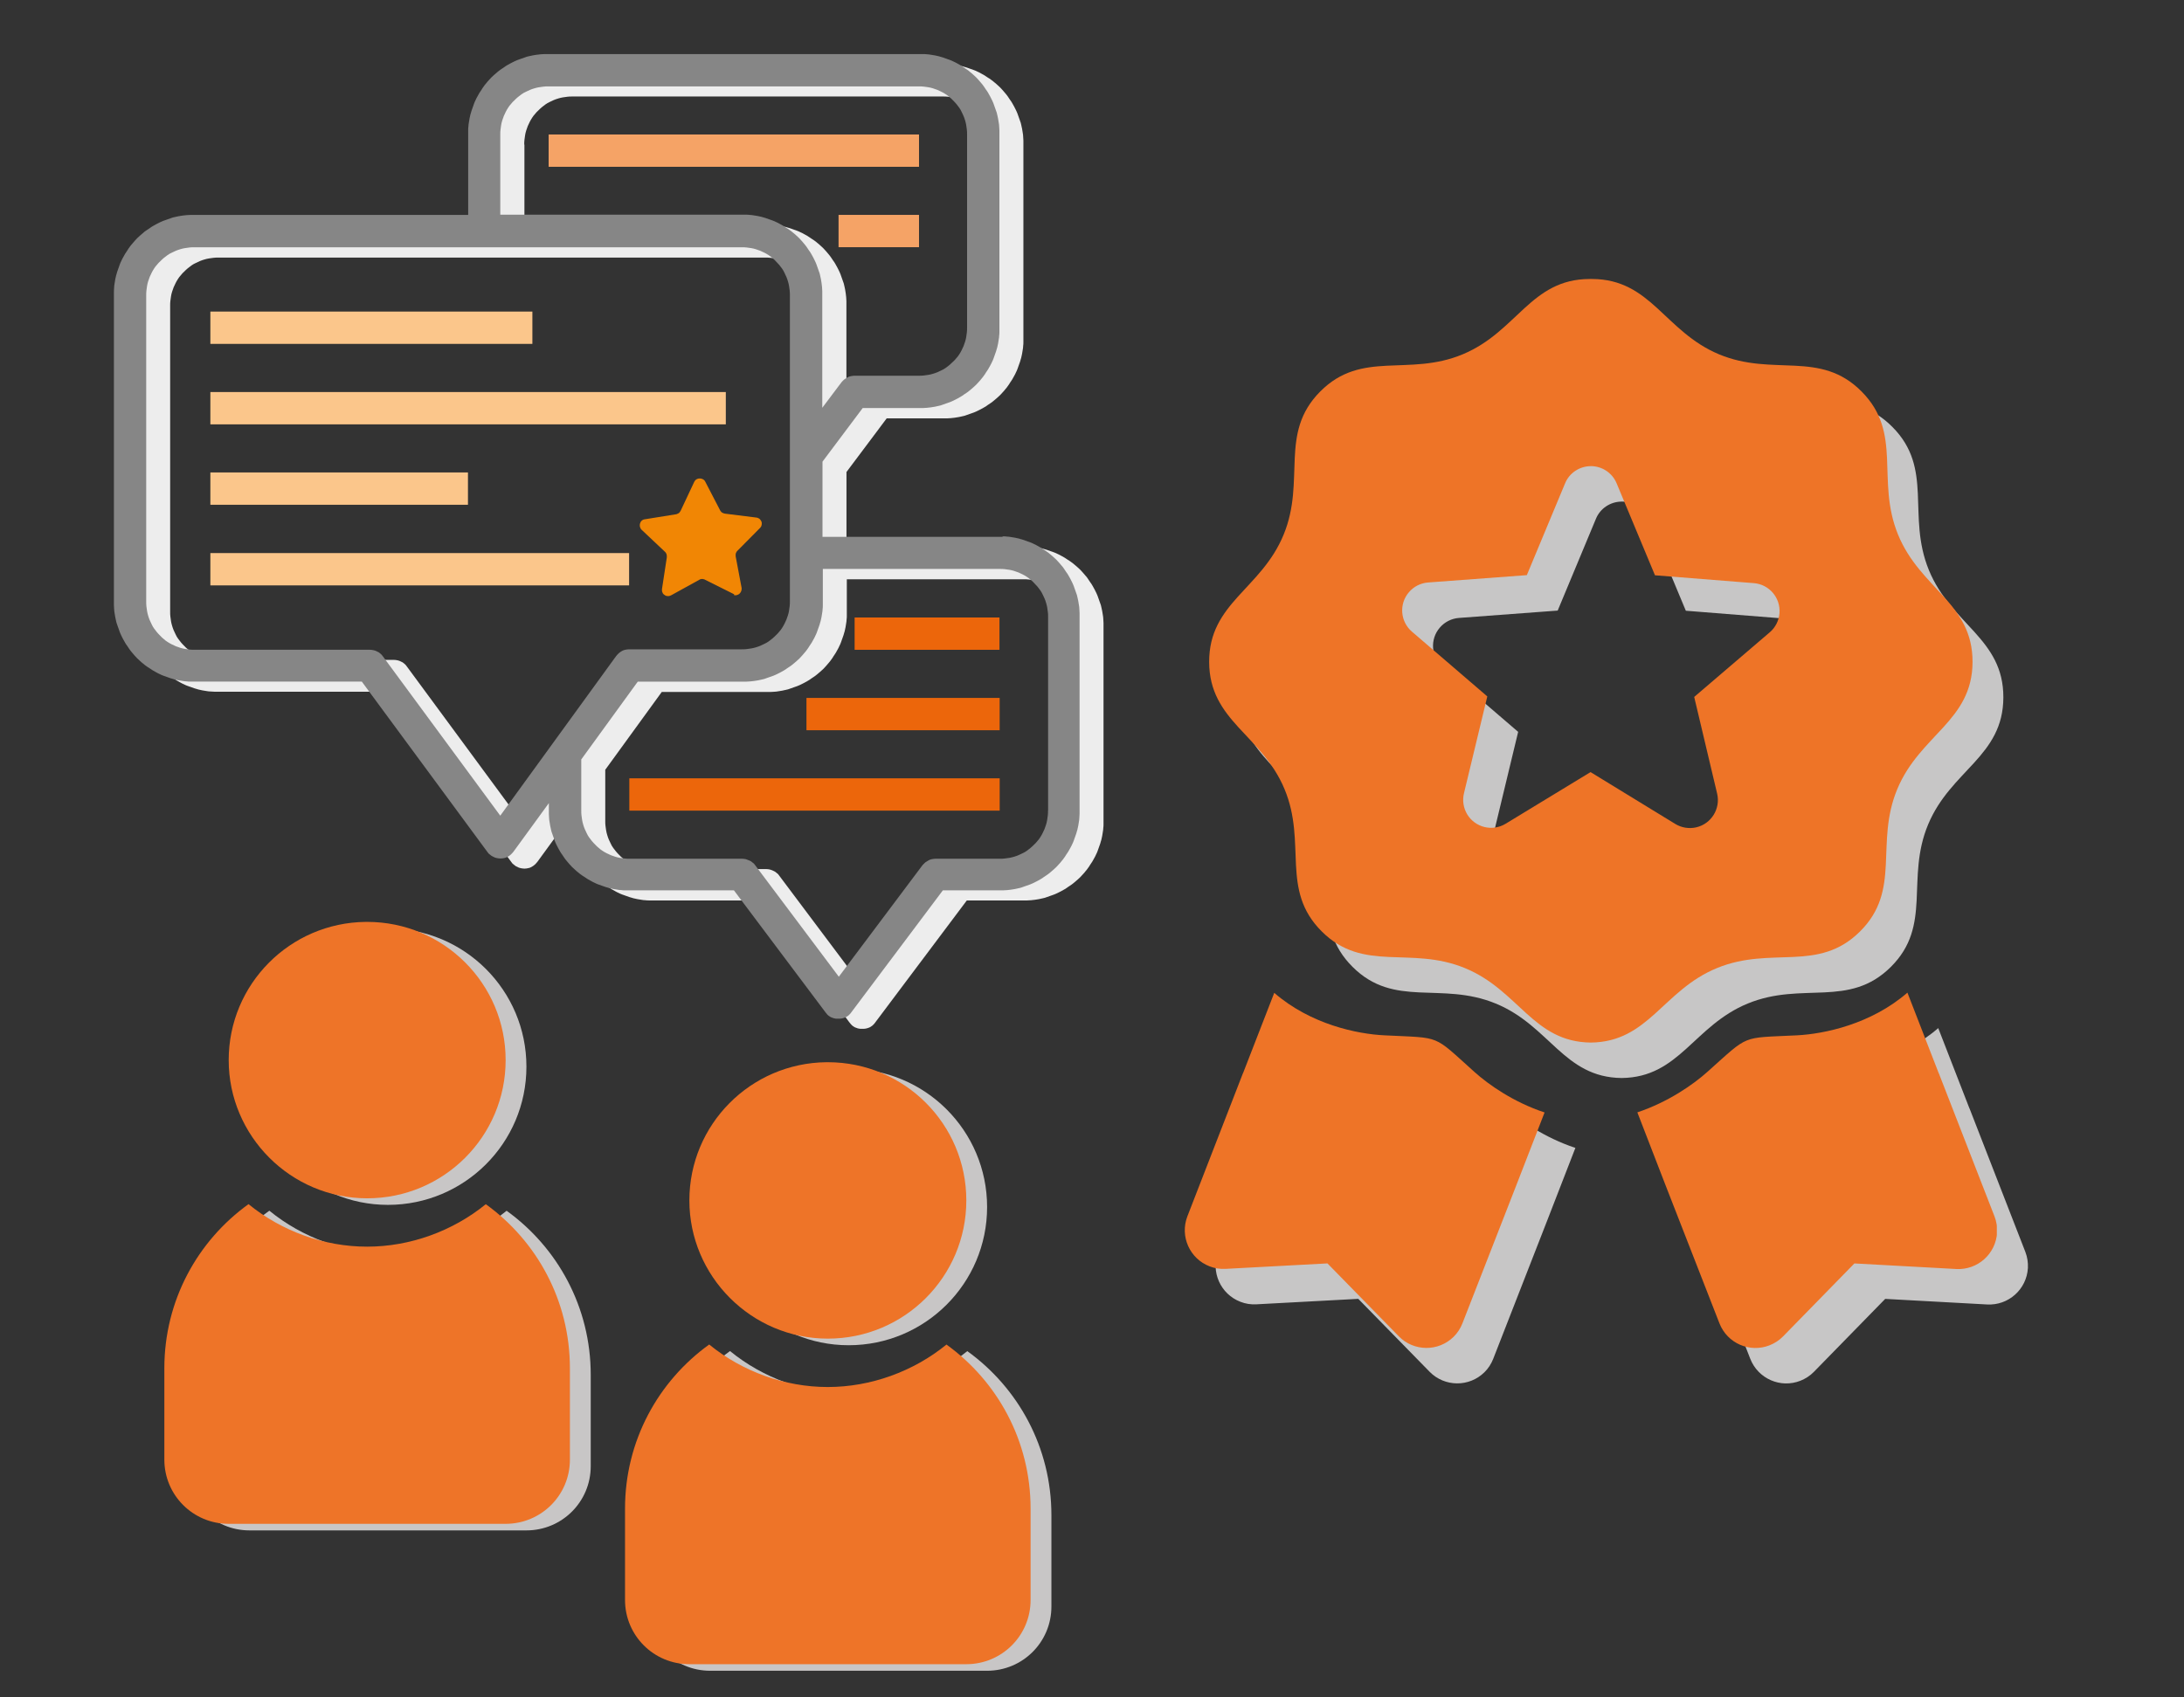 <?xml version="1.0" encoding="UTF-8"?>
<svg xmlns="http://www.w3.org/2000/svg" xmlns:xlink="http://www.w3.org/1999/xlink" id="Ebene_1" viewBox="0 0 579 450">
  <rect x="0" y="0" width="579" height="450" fill="#333333" stroke="none"/>
  <defs>
    <style>.cls-1{clip-path:url(#clippath);}.cls-2{fill:none;}.cls-2,.cls-3,.cls-4,.cls-5,.cls-6,.cls-7,.cls-8,.cls-9,.cls-10,.cls-11,.cls-12{stroke-width:0px;}.cls-13{clip-path:url(#clippath-1);}.cls-14{clip-path:url(#clippath-2);}.cls-3{fill:#868686;}.cls-4{fill:#c7c6c6;}.cls-5{fill:#c8c6c6;}.cls-6{fill:#fbc68b;}.cls-7{fill:#ee7427;}.cls-8{fill:#ee7428;}.cls-9{fill:#ededed;}.cls-10{fill:#f18604;}.cls-11{fill:#ec660b;}.cls-12{fill:#f5a366;}</style>
    <clipPath id="clippath">
      <rect class="cls-2" x="169.69" y="126.85" width="32.52" height="31.23"></rect>
    </clipPath>
    <clipPath id="clippath-1">
      <rect class="cls-2" x="180.77" y="-170.86" width="356.78" height="538"></rect>
    </clipPath>
    <clipPath id="clippath-2">
      <rect class="cls-2" x="172.6" y="-180.26" width="356.78" height="538"></rect>
    </clipPath>
  </defs>
  <path class="cls-12" d="M145.45,35.66h98.19v8.57h-98.19v-8.57Z"></path>
  <path class="cls-12" d="M222.31,56.98h21.33v8.57h-21.33v-8.57Z"></path>
  <path class="cls-11" d="M226.57,163.74h38.4v8.57h-38.4v-8.57Z"></path>
  <path class="cls-11" d="M213.8,185.07h51.22v8.57h-51.22v-8.57Z"></path>
  <path class="cls-11" d="M166.84,206.39h98.19v8.57h-98.19v-8.57Z"></path>
  <path class="cls-6" d="M55.77,82.62h85.37v8.57H55.77v-8.57Z"></path>
  <path class="cls-6" d="M55.77,103.95h136.65v8.57H55.77v-8.57Z"></path>
  <path class="cls-6" d="M55.77,125.28h68.29v8.57H55.77v-8.57h0Z"></path>
  <path class="cls-6" d="M55.77,146.66h111.01v8.57H55.77v-8.57Z"></path>
  <path class="cls-9" d="M271.38,145.09h-46.97v-19.93l10.66-14.22h15.97c.35,0,.7-.06,1.05-.06.35-.06.7-.06,1.05-.12.35-.06.7-.12,1.05-.17s.7-.17,1.05-.23c.35-.06.7-.17.99-.29.35-.12.64-.23.99-.35.35-.12.64-.23.99-.35.35-.12.64-.29.93-.41.29-.17.64-.29.93-.47s.58-.35.93-.52c.29-.17.58-.35.87-.58.29-.17.58-.41.87-.58.29-.23.58-.41.82-.64.29-.23.52-.47.82-.7.23-.23.52-.47.76-.7s.47-.52.7-.76c.23-.23.47-.52.7-.82.23-.29.47-.52.64-.82.23-.29.41-.58.58-.87s.41-.58.58-.87.35-.58.52-.93c.17-.29.35-.64.47-.93.17-.29.29-.64.41-.93.12-.35.23-.64.35-.99.12-.35.23-.64.35-.99.12-.35.17-.7.29-.99.06-.35.17-.7.23-1.05s.12-.7.17-1.05c.06-.35.12-.7.12-1.05.06-.35.06-.7.06-1.05v-53.38c0-.35-.06-.7-.06-1.05s-.06-.7-.12-1.05-.12-.7-.17-1.05c-.06-.35-.17-.7-.23-1.05s-.17-.7-.29-.99c-.12-.35-.23-.64-.35-.99-.12-.35-.23-.64-.35-.99s-.29-.64-.41-.93c-.17-.29-.29-.64-.47-.93s-.35-.58-.52-.93c-.17-.29-.35-.58-.58-.87-.17-.29-.41-.58-.58-.87-.23-.29-.41-.58-.64-.82-.23-.29-.47-.52-.7-.82-.23-.23-.47-.52-.7-.76-.23-.23-.52-.47-.76-.7-.23-.23-.52-.47-.82-.7-.29-.23-.52-.47-.82-.64-.29-.23-.58-.41-.87-.58s-.58-.41-.87-.58-.58-.35-.93-.52c-.29-.17-.64-.35-.93-.47-.29-.17-.64-.29-.93-.41-.35-.12-.64-.23-.99-.35-.35-.12-.64-.23-.99-.35-.35-.12-.7-.17-.99-.29-.35-.06-.7-.17-1.05-.23-.35-.06-.7-.12-1.05-.17s-.7-.12-1.05-.12c-.35-.06-.7-.06-1.05-.06h-100.29c-.35,0-.7.06-1.05.06s-.7.06-1.05.12c-.35.06-.7.12-1.05.17-.35.06-.7.17-1.05.23-.35.06-.7.17-.99.29-.35.12-.64.23-.99.35-.35.12-.64.23-.99.35-.35.12-.64.29-.93.41-.29.17-.64.29-.93.47s-.58.35-.93.52c-.29.17-.58.35-.87.58-.29.17-.58.41-.87.58-.29.23-.58.41-.82.64-.29.23-.52.47-.82.7-.23.23-.52.47-.76.7-.23.23-.47.52-.7.76-.23.23-.47.52-.7.82-.23.29-.47.52-.64.82-.23.29-.41.58-.58.87s-.41.58-.58.87-.35.58-.52.93c-.17.29-.35.64-.47.93-.17.29-.29.64-.41.93-.12.35-.23.64-.35.99-.12.35-.23.64-.35.99-.12.35-.17.7-.29.99s-.17.7-.23,1.05-.12.7-.17,1.05c-.06.35-.12.7-.12,1.05-.06.35-.06.7-.06,1.05v22.38H56.82c-.35,0-.7.06-1.05.06s-.7.06-1.05.12c-.35.06-.7.12-1.05.17-.35.06-.7.17-1.05.23-.35.06-.7.17-.99.29-.35.12-.64.23-.99.35s-.64.23-.99.35-.64.29-.93.41c-.29.17-.64.29-.93.47s-.58.35-.93.52c-.29.17-.58.35-.87.58-.29.17-.58.41-.87.58-.29.23-.58.41-.82.64-.29.23-.52.47-.82.7-.23.23-.52.47-.76.7-.23.23-.47.52-.7.76-.23.23-.47.52-.7.82-.23.29-.47.52-.64.82-.23.29-.41.58-.58.87s-.41.58-.58.87-.35.58-.52.93c-.17.29-.35.64-.47.93-.17.29-.29.64-.41.93-.12.35-.23.64-.35.99-.12.35-.23.64-.35.99-.12.35-.17.7-.29.99-.06.35-.17.7-.23,1.05-.06.35-.12.7-.17,1.05-.06.35-.12.7-.12,1.05-.06.35-.06.7-.06,1.05v83.21c0,.35.06.7.06,1.05.06.35.06.7.12,1.05.06.35.12.7.17,1.05.06.35.17.7.23,1.05.06.35.17.7.29.99.12.35.23.64.35.99.12.35.23.64.35.99.12.35.29.64.41.93.17.29.29.64.47.93s.35.58.52.93c.17.29.35.58.58.87.17.29.41.58.58.87.23.29.41.58.64.82.23.29.47.52.7.82.23.23.47.52.7.76.23.23.52.47.76.7.23.23.52.47.82.7.29.23.52.47.82.64.29.23.58.41.87.58s.58.41.87.58.58.35.93.52c.29.17.64.35.93.47.29.17.64.29.93.41.35.12.64.23.99.35s.64.23.99.35.7.17.99.29c.35.06.7.17,1.05.23.35.06.7.12,1.05.17.35.06.7.12,1.05.12s.7.06,1.05.06h45.45l33.33,45.22c.17.29.41.52.7.7.23.23.52.41.82.52.29.17.58.29.93.35s.64.12.99.12.64-.06.99-.12.64-.17.93-.35c.29-.17.58-.35.82-.58s.47-.47.7-.76l9.38-12.88v2.86c0,.35.06.7.06,1.05.06.35.06.7.12,1.05.06.35.12.7.17,1.05.06.35.17.7.23,1.05.06.35.17.7.29.99.12.35.23.64.35.99s.23.64.35.99.29.64.41.93c.17.29.29.64.47.93s.35.58.52.93c.17.29.35.58.58.87.17.29.41.58.58.87.23.29.41.58.64.82.23.29.47.52.7.82.23.23.47.52.7.76.23.23.52.47.76.7.23.23.52.47.82.7.29.23.52.47.82.64.29.23.58.41.87.58s.58.41.87.58.58.35.93.52c.29.17.64.35.93.47.29.17.64.29.93.41.35.12.64.23.99.35s.64.23.99.35.7.17.99.29c.35.06.7.17,1.05.23.35.06.7.12,1.05.17.35.06.7.12,1.05.12.35.06.7.06,1.05.06h28.79l24.36,32.46c.12.12.23.23.29.35.12.12.23.23.35.35.12.12.23.17.41.29.12.12.29.17.41.23.17.06.29.12.47.17.17.06.29.12.47.12.17.06.35.06.47.06h.93c.17,0,.35-.06.47-.06.17-.06.29-.06.47-.12s.29-.12.47-.17c.17-.06.29-.17.41-.23.12-.12.29-.17.41-.29s.23-.23.35-.35c.12-.12.23-.23.29-.35l24.36-32.46h15.97c.35,0,.7-.06,1.05-.06.35-.06.7-.06,1.05-.12.35-.06.7-.12,1.05-.17.35-.06.7-.17,1.05-.23.35-.06.7-.17.99-.29.35-.12.64-.23.99-.35s.64-.23.99-.35.64-.29.93-.41c.29-.17.64-.29.93-.47s.58-.35.93-.52c.29-.17.58-.35.87-.58.29-.17.58-.41.87-.58.29-.23.58-.41.82-.64.29-.23.52-.47.82-.7.23-.23.52-.47.76-.7.23-.23.47-.52.7-.76.23-.23.47-.52.7-.82.23-.29.47-.52.64-.82.23-.29.41-.58.58-.87s.41-.58.58-.87.35-.58.52-.93c.17-.29.35-.64.47-.93.17-.29.29-.64.41-.93.12-.35.23-.64.35-.99s.23-.64.35-.99.17-.7.29-.99c.06-.35.17-.7.23-1.05.06-.35.12-.7.17-1.05.06-.35.12-.7.12-1.05.06-.35.06-.7.06-1.05v-53.32c0-.35-.06-.7-.06-1.05s-.06-.7-.12-1.05c-.06-.35-.12-.7-.17-1.05-.06-.35-.17-.7-.23-1.05-.06-.35-.17-.7-.29-.99-.12-.35-.23-.64-.35-.99-.12-.35-.23-.64-.35-.99-.12-.35-.29-.64-.41-.93-.17-.29-.29-.64-.47-.93s-.35-.58-.52-.93c-.17-.29-.35-.58-.58-.87-.17-.29-.41-.58-.58-.87s-.41-.58-.64-.82c-.23-.29-.47-.52-.7-.82-.23-.23-.47-.52-.7-.76-.23-.23-.52-.47-.76-.7s-.52-.47-.82-.7-.52-.47-.82-.64c-.29-.23-.58-.41-.87-.58s-.58-.41-.87-.58-.58-.35-.93-.52c-.29-.17-.64-.35-.93-.47-.29-.17-.64-.29-.93-.41-.35-.12-.64-.23-.99-.35-.35-.12-.64-.23-.99-.35-.35-.12-.7-.17-.99-.29s-.7-.17-1.05-.23c-.35-.06-.7-.12-1.05-.17-.35-.06-.7-.12-1.05-.12-.35-.06-.7-.06-1.05-.06-.17.17-.52.17-.87.17ZM138.98,38.34c0-.41,0-.82.06-1.28.06-.41.12-.82.17-1.22.06-.41.17-.82.29-1.22.12-.41.29-.82.41-1.17.17-.41.35-.76.52-1.11.17-.35.41-.76.64-1.11.23-.35.47-.7.76-.99.29-.35.52-.64.87-.93.29-.29.58-.58.93-.87s.64-.52.99-.76.7-.47,1.11-.64c.35-.17.76-.35,1.11-.52.41-.17.76-.29,1.17-.41s.82-.23,1.22-.29.82-.12,1.22-.17c.41-.06.82-.06,1.28-.06h98.3c.41,0,.82,0,1.28.06.41.06.82.12,1.22.17.41.06.82.17,1.22.29.41.12.82.29,1.17.41.41.17.76.35,1.11.52.35.17.76.41,1.11.64.35.23.7.47.99.76.35.29.64.52.93.87.29.29.58.58.87.93s.52.64.76.99c.23.35.47.7.64,1.11.17.35.35.76.52,1.11.17.41.29.76.41,1.17s.23.82.29,1.22.12.82.17,1.22.06.82.06,1.28v51.22c0,.41,0,.82-.06,1.28s-.12.82-.17,1.22-.17.82-.29,1.22c-.12.41-.29.82-.41,1.17-.17.41-.35.76-.52,1.11-.17.35-.41.76-.64,1.11-.23.35-.47.7-.76.99-.29.35-.52.64-.87.93s-.58.58-.93.87-.64.52-.99.76c-.35.23-.7.47-1.11.64-.35.17-.76.35-1.11.52-.41.17-.76.29-1.17.41s-.82.23-1.22.29c-.41.06-.82.12-1.22.17s-.82.06-1.28.06h-17.07c-.35,0-.64.06-.99.12-.35.06-.64.17-.93.35s-.58.35-.82.52-.47.47-.7.7l-5.13,6.82v-30.94c0-.35-.06-.7-.06-1.05-.06-.35-.06-.7-.12-1.05-.06-.35-.12-.7-.17-1.05-.06-.35-.17-.7-.23-1.05-.06-.35-.17-.7-.29-.99-.12-.35-.23-.64-.35-.99-.12-.35-.23-.64-.35-.99-.12-.35-.29-.64-.41-.93-.17-.29-.29-.64-.47-.93s-.35-.58-.52-.93c-.17-.29-.35-.58-.58-.87-.17-.29-.41-.58-.58-.87-.23-.29-.41-.58-.64-.82-.23-.29-.47-.52-.7-.82-.23-.23-.47-.52-.7-.76s-.52-.47-.76-.7c-.23-.23-.52-.47-.82-.7-.29-.23-.52-.47-.82-.64s-.58-.41-.87-.58-.58-.41-.87-.58-.58-.35-.93-.52c-.29-.17-.64-.35-.93-.47-.29-.17-.64-.29-.93-.41-.35-.12-.64-.23-.99-.35-.35-.12-.64-.23-.99-.35-.35-.12-.7-.17-.99-.29-.35-.06-.7-.17-1.05-.23s-.7-.12-1.05-.17c-.35-.06-.7-.12-1.05-.12s-.7-.06-1.05-.06h-65.09v-21.27h-.06ZM138.98,218.98l-31.12-42.25c-.17-.29-.41-.52-.7-.76-.23-.23-.52-.41-.82-.52-.29-.17-.64-.29-.93-.35-.35-.06-.64-.12-.99-.12h-46.56c-.41,0-.82,0-1.28-.06-.41-.06-.82-.12-1.22-.17-.41-.06-.82-.17-1.22-.29s-.82-.29-1.17-.41c-.41-.17-.76-.35-1.11-.52s-.76-.41-1.11-.64-.7-.47-.99-.76c-.35-.29-.64-.52-.93-.87-.29-.29-.58-.58-.87-.93s-.52-.64-.76-.99-.47-.7-.64-1.11c-.17-.35-.35-.76-.52-1.11-.17-.41-.29-.76-.41-1.17s-.23-.82-.29-1.22-.12-.82-.17-1.22c-.06-.41-.06-.82-.06-1.28v-81.17c0-.41,0-.82.06-1.28.06-.41.12-.82.17-1.22s.17-.82.29-1.22.29-.82.41-1.17c.17-.41.35-.76.52-1.11s.41-.76.64-1.11.47-.7.76-.99c.29-.35.52-.64.87-.93.29-.29.58-.58.93-.87s.64-.52.99-.76.7-.47,1.11-.64c.35-.17.76-.35,1.11-.52.41-.17.76-.29,1.17-.41s.82-.23,1.22-.29.82-.12,1.22-.17c.41-.06.82-.06,1.28-.06h145.15c.41,0,.82,0,1.28.06.41.06.82.12,1.22.17s.82.17,1.22.29c.41.12.82.29,1.17.41.41.17.76.35,1.11.52.35.17.76.41,1.11.64.35.23.7.47.99.76.35.29.64.52.93.87s.58.58.87.93.52.64.76.99c.23.35.47.7.64,1.11.17.35.35.76.52,1.11.17.41.29.76.41,1.17s.23.82.29,1.22.12.82.17,1.22.06.82.06,1.28v81.11c0,.41,0,.82-.06,1.28-.06.41-.12.82-.17,1.22s-.17.82-.29,1.22-.29.82-.41,1.17c-.17.41-.35.76-.52,1.11-.17.35-.41.76-.64,1.11-.23.35-.47.7-.76.99-.29.35-.52.64-.87.93-.29.29-.58.58-.93.87s-.64.52-.99.76c-.35.23-.7.47-1.11.64-.35.17-.76.35-1.11.52-.41.17-.76.29-1.17.41s-.82.23-1.22.29c-.41.06-.82.12-1.22.17-.41.06-.82.06-1.28.06h-29.89c-.35,0-.64.06-.99.12s-.64.17-.93.35c-.29.17-.58.35-.82.58s-.47.47-.7.76l-30.71,42.25ZM284.2,217.7c0,.41,0,.82-.06,1.28-.06.41-.12.82-.17,1.22-.06.41-.17.82-.29,1.22s-.29.82-.41,1.17c-.17.41-.35.76-.52,1.11s-.41.76-.64,1.11-.47.7-.76.99c-.29.35-.52.64-.87.93-.29.29-.58.58-.93.87s-.64.52-.99.76-.7.47-1.11.64c-.35.17-.76.35-1.11.52-.41.17-.76.29-1.17.41s-.82.23-1.22.29-.82.12-1.22.17c-.41.06-.82.06-1.28.06h-17.07c-.35,0-.64.06-.99.12-.35.06-.64.17-.93.35-.29.17-.58.35-.82.52-.23.23-.47.47-.7.7l-22.2,29.6-22.2-29.6c-.17-.29-.41-.52-.7-.7-.23-.23-.52-.41-.82-.52-.29-.17-.58-.23-.93-.35-.35-.06-.64-.12-.99-.12h-29.89c-.41,0-.82,0-1.28-.06-.41-.06-.82-.12-1.22-.17-.41-.06-.82-.17-1.22-.29s-.82-.29-1.17-.41c-.41-.17-.76-.35-1.11-.52s-.76-.41-1.11-.64-.7-.47-.99-.76c-.35-.29-.64-.52-.93-.87-.29-.29-.58-.58-.87-.93s-.52-.64-.76-.99-.47-.7-.64-1.11c-.17-.35-.35-.76-.52-1.11-.17-.41-.29-.76-.41-1.17s-.23-.82-.29-1.22-.12-.82-.17-1.22c-.06-.41-.06-.82-.06-1.28v-13.58l14.98-20.63h28.79c.35,0,.7-.06,1.05-.06s.7-.06,1.05-.12.7-.12,1.05-.17c.35-.06.7-.17,1.05-.23s.7-.17.99-.29c.35-.12.64-.23.99-.35.35-.12.64-.23.99-.35.35-.12.64-.29.93-.41.29-.17.64-.29.93-.47s.58-.35.93-.52c.29-.17.58-.35.87-.58.29-.17.58-.41.87-.58.29-.23.58-.41.82-.64.29-.23.52-.47.82-.7.23-.23.52-.47.76-.7.23-.23.47-.52.7-.76s.47-.52.7-.82.47-.52.64-.82c.23-.29.41-.58.58-.87s.41-.58.58-.87.35-.58.52-.93c.17-.29.35-.64.47-.93.17-.29.29-.64.41-.93.12-.35.23-.64.35-.99.12-.35.23-.64.35-.99.12-.35.17-.7.29-.99.06-.35.17-.7.23-1.05.06-.35.12-.7.17-1.05.06-.35.12-.7.12-1.05.06-.35.06-.7.06-1.05v-9.61h46.97c.41,0,.82,0,1.28.06.41.06.82.12,1.22.17s.82.17,1.22.29.82.29,1.17.41c.41.17.76.35,1.11.52.35.17.76.41,1.11.64.35.23.7.47.99.76.35.29.64.52.93.87s.58.58.87.93.52.64.76.99c.23.35.47.7.64,1.11.17.35.35.76.52,1.11.17.41.29.76.41,1.17s.23.82.29,1.22.12.82.17,1.22c.06.41.06.82.06,1.28v51.34h0Z"></path>
  <path class="cls-3" d="M265.02,142.35h-46.97v-19.93l10.66-14.22h15.97c.35,0,.7-.06,1.05-.06.35-.06.7-.06,1.05-.12.35-.06.7-.12,1.05-.17s.7-.17,1.05-.23.7-.17.99-.29c.35-.12.64-.23.99-.35.35-.12.64-.23.99-.35.35-.12.64-.29.93-.41.29-.17.64-.29.93-.47s.58-.35.93-.52c.29-.17.58-.35.87-.58.29-.17.58-.41.87-.58.29-.23.58-.41.82-.64.29-.23.52-.47.82-.7.23-.23.52-.47.76-.7.23-.23.47-.52.7-.76.23-.23.47-.52.7-.82s.47-.52.64-.82c.23-.29.41-.58.58-.87s.41-.58.58-.87.35-.58.52-.93c.17-.29.35-.64.47-.93.17-.29.29-.64.41-.93.12-.35.23-.64.35-.99.12-.35.23-.64.35-.99.12-.35.17-.7.29-.99.06-.35.17-.7.23-1.05s.12-.7.17-1.05c.06-.35.12-.7.12-1.05.06-.35.06-.7.06-1.05v-53.32c0-.35-.06-.7-.06-1.05s-.06-.7-.12-1.05-.12-.7-.17-1.05c-.06-.35-.17-.7-.23-1.05-.06-.35-.17-.7-.29-.99-.12-.35-.23-.64-.35-.99s-.23-.64-.35-.99c-.12-.35-.29-.64-.41-.93-.17-.29-.29-.64-.47-.93s-.35-.58-.52-.93c-.17-.29-.35-.58-.58-.87-.17-.29-.41-.58-.58-.87-.23-.29-.41-.58-.64-.82-.23-.29-.47-.52-.7-.82-.23-.23-.47-.52-.7-.76s-.52-.47-.76-.7c-.23-.23-.52-.47-.82-.7s-.52-.47-.82-.64-.58-.41-.87-.58-.58-.41-.87-.58-.58-.35-.93-.52c-.29-.17-.64-.35-.93-.47-.29-.17-.64-.29-.93-.41-.35-.12-.64-.23-.99-.35-.35-.12-.64-.23-.99-.35-.35-.12-.7-.17-.99-.29-.35-.06-.7-.17-1.05-.23s-.7-.12-1.05-.17c-.35-.06-.7-.12-1.05-.12-.35-.06-.7-.06-1.05-.06h-100.29c-.35,0-.7.06-1.05.06-.35.06-.7.06-1.05.12-.35.06-.7.12-1.05.17-.35.06-.7.17-1.05.23-.35.06-.7.17-.99.29-.35.12-.64.23-.99.35s-.64.23-.99.35-.64.29-.93.41c-.29.17-.64.29-.93.47-.29.17-.58.35-.93.52-.29.17-.58.35-.87.58-.29.17-.58.41-.87.58-.29.23-.58.41-.82.64-.29.23-.52.47-.82.7-.23.23-.52.47-.76.7s-.47.52-.7.76c-.23.23-.47.52-.7.82-.23.29-.47.52-.64.82-.23.29-.41.58-.58.87s-.41.58-.58.87-.35.58-.52.93c-.17.29-.35.64-.47.93-.17.29-.29.64-.41.93-.12.35-.23.64-.35.99s-.23.64-.35.99-.17.7-.29.99c-.06.35-.17.7-.23,1.05s-.12.7-.17,1.05c-.06.35-.12.7-.12,1.05-.06.35-.06.7-.06,1.05v22.38H50.47c-.35,0-.7.06-1.05.06-.35.06-.7.06-1.05.12-.35.06-.7.12-1.05.17-.35.06-.7.17-1.05.23-.35.06-.7.17-.99.29-.35.12-.64.23-.99.35s-.64.23-.99.35-.64.29-.93.41c-.29.17-.64.29-.93.47s-.58.35-.93.52c-.29.17-.58.35-.87.58-.29.17-.58.41-.87.58s-.58.41-.82.64c-.29.23-.52.47-.82.7-.23.23-.52.47-.76.7-.23.23-.47.52-.7.76s-.47.52-.7.82-.47.52-.64.82c-.23.29-.41.58-.58.87s-.41.58-.58.87-.35.58-.52.93c-.17.29-.35.64-.47.93-.17.29-.29.64-.41.93-.12.35-.23.64-.35.99-.12.35-.23.64-.35.99-.12.35-.17.7-.29.99-.06.35-.17.7-.23,1.05-.06.35-.12.7-.17,1.05-.06.35-.12.7-.12,1.05s-.06.7-.06,1.05v83.21c0,.35.06.7.06,1.05s.06.7.12,1.05c.06.35.12.7.17,1.05.06.35.17.7.23,1.05.06.35.17.7.29.99.12.35.23.64.35.99.12.35.23.64.35.99.12.35.29.64.41.93.17.29.29.64.47.93s.35.58.52.93c.17.29.35.58.58.87.17.29.41.58.58.87.23.29.41.58.64.82.23.29.47.52.7.82.23.23.47.52.7.76s.52.47.76.7c.23.23.52.47.82.7.29.23.52.47.82.64.29.23.58.41.87.58s.58.41.87.58.58.35.93.52c.29.17.64.35.93.47.29.17.64.29.93.41.35.12.64.23.99.35s.64.23.99.35.7.17.99.29c.35.06.7.17,1.05.23.35.06.7.12,1.05.17.35.06.7.12,1.05.12.35.06.7.06,1.05.06h45.45l33.33,45.22c.17.29.41.52.7.7.23.23.52.41.82.52.29.17.58.29.93.35s.64.12.99.12.64-.06.99-.12.64-.17.93-.35c.29-.17.58-.35.82-.58s.47-.47.7-.76l9.38-12.88v2.86c0,.35.06.7.06,1.05s.06.7.12,1.05c.06.35.12.7.17,1.05.06.35.17.7.23,1.05.06.35.17.7.29.99.12.35.23.64.35.99s.23.64.35.99.29.64.41.93c.17.29.29.64.47.93s.35.58.52.93c.17.29.35.58.58.87.17.29.41.58.58.87.23.29.41.58.64.82.23.29.47.52.7.82.23.23.47.52.7.76.23.23.52.47.76.7.23.23.52.47.82.7.29.23.52.47.82.64.29.23.58.41.87.58s.58.41.87.58.58.35.93.52c.29.17.64.35.93.47.29.17.64.29.93.41.35.12.64.23.99.35s.64.23.99.35.7.17.99.29c.35.06.7.17,1.05.23.35.06.7.12,1.05.17.35.06.7.12,1.05.12.35.06.7.06,1.05.06h28.79l24.36,32.46c.12.12.23.23.29.35s.23.23.35.35c.12.12.23.17.41.29.12.12.29.17.41.23.17.06.29.12.47.17.17.06.29.12.47.12.17.06.35.06.47.06h.93c.17,0,.35-.06.47-.06.17-.06.29-.06.47-.12s.29-.12.47-.17c.17-.06.29-.17.41-.23.12-.12.29-.17.41-.29s.23-.23.35-.35.23-.23.29-.35l24.36-32.46h15.97c.35,0,.7-.06,1.05-.06.35-.06.7-.06,1.05-.12.35-.06.7-.12,1.05-.17.35-.06.7-.17,1.05-.23.35-.06.7-.17.99-.29.35-.12.64-.23.99-.35s.64-.23.99-.35.64-.29.93-.41c.29-.17.64-.29.93-.47s.58-.35.93-.52c.29-.17.58-.35.87-.58.29-.17.58-.41.87-.58.29-.23.58-.41.82-.64.29-.23.52-.47.82-.7.23-.23.52-.47.76-.7.23-.23.47-.52.7-.76.23-.23.47-.52.7-.82.23-.29.47-.52.64-.82.23-.29.41-.58.58-.87s.41-.58.58-.87.35-.58.52-.93c.17-.29.35-.64.47-.93.17-.29.29-.64.41-.93.12-.35.23-.64.35-.99s.23-.64.35-.99.17-.7.29-.99c.06-.35.17-.7.23-1.05.06-.35.12-.7.17-1.05.06-.35.12-.7.12-1.05s.06-.7.06-1.05v-53.32c0-.35-.06-.7-.06-1.05s-.06-.7-.12-1.05-.12-.7-.17-1.05c-.06-.35-.17-.7-.23-1.05s-.17-.7-.29-.99c-.12-.35-.23-.64-.35-.99-.12-.35-.23-.64-.35-.99-.12-.35-.29-.64-.41-.93-.17-.29-.29-.64-.47-.93s-.35-.58-.52-.93c-.17-.29-.35-.58-.58-.87-.17-.29-.41-.58-.58-.87s-.41-.58-.64-.82c-.23-.29-.47-.52-.7-.82-.23-.23-.47-.52-.7-.76-.23-.23-.52-.47-.76-.7s-.52-.47-.82-.7-.52-.47-.82-.64c-.29-.23-.58-.41-.87-.58s-.58-.41-.87-.58-.58-.35-.93-.52c-.29-.17-.64-.35-.93-.47-.29-.17-.64-.29-.93-.41-.35-.12-.64-.23-.99-.35-.35-.12-.64-.23-.99-.35-.35-.12-.7-.17-.99-.29-.35-.06-.7-.17-1.05-.23-.35-.06-.7-.12-1.05-.17-.35-.06-.7-.12-1.05-.12-.35-.06-.7-.06-1.05-.06-.17.17-.52.12-.87.12ZM132.63,35.66c0-.41,0-.82.06-1.28.06-.41.12-.82.17-1.22.06-.41.17-.82.29-1.22.12-.41.29-.82.41-1.17.17-.41.35-.76.52-1.11s.41-.76.64-1.11.47-.7.76-.99c.29-.35.52-.64.87-.93.29-.29.58-.58.93-.87s.64-.52.99-.76.7-.47,1.11-.64c.35-.17.76-.35,1.11-.52.41-.17.76-.29,1.17-.41s.82-.23,1.22-.29.82-.12,1.22-.17c.41-.06.82-.06,1.28-.06h98.25c.41,0,.82,0,1.28.06.41.06.82.12,1.22.17.41.06.82.17,1.22.29.41.12.82.29,1.17.41.41.17.76.35,1.11.52.35.17.76.41,1.11.64.35.23.7.47.99.76.35.29.64.52.93.87.29.29.58.58.87.93s.52.64.76.99c.23.35.47.7.64,1.11.17.35.35.76.52,1.11.17.41.29.76.41,1.17s.23.82.29,1.22c.06.41.12.82.17,1.22.06.41.06.82.06,1.28v51.22c0,.41,0,.82-.06,1.28-.06.41-.12.82-.17,1.22-.06.41-.17.82-.29,1.22-.12.41-.29.82-.41,1.17-.17.41-.35.76-.52,1.11-.17.35-.41.76-.64,1.11-.23.35-.47.7-.76.99-.29.35-.52.64-.87.93s-.58.58-.93.87-.64.52-.99.76c-.35.23-.7.47-1.11.64-.35.17-.76.35-1.11.52-.41.17-.76.29-1.17.41s-.82.23-1.22.29c-.41.06-.82.12-1.22.17-.41.06-.82.06-1.28.06h-17.07c-.35,0-.64.06-.99.12-.35.06-.64.17-.93.35s-.58.35-.82.52-.47.47-.7.7l-5.13,6.82v-30.94c0-.35-.06-.7-.06-1.05-.06-.35-.06-.7-.12-1.05-.06-.35-.12-.7-.17-1.05-.06-.35-.17-.7-.23-1.05-.06-.35-.17-.7-.29-.99-.12-.35-.23-.64-.35-.99-.12-.35-.23-.64-.35-.99-.12-.35-.29-.64-.41-.93-.17-.29-.29-.64-.47-.93s-.35-.58-.52-.93c-.17-.29-.35-.58-.58-.87-.17-.29-.41-.58-.58-.87-.23-.29-.41-.58-.64-.82-.23-.29-.47-.52-.7-.82-.23-.23-.47-.52-.7-.76s-.52-.47-.76-.7c-.23-.23-.52-.47-.82-.7-.29-.23-.52-.47-.82-.64-.29-.23-.58-.41-.87-.58s-.58-.41-.87-.58-.58-.35-.93-.52c-.29-.17-.64-.35-.93-.47-.29-.17-.64-.29-.93-.41-.35-.12-.64-.23-.99-.35-.35-.12-.64-.23-.99-.35-.35-.12-.7-.17-.99-.29-.35-.06-.7-.17-1.05-.23s-.7-.12-1.05-.17c-.35-.06-.7-.12-1.05-.12-.35-.06-.7-.06-1.05-.06h-65.09v-21.27h0ZM132.63,216.3l-31.12-42.25c-.17-.29-.41-.52-.7-.76-.23-.23-.52-.41-.82-.52-.29-.17-.64-.29-.93-.35-.35-.06-.64-.12-.99-.12h-46.56c-.41,0-.82,0-1.28-.06-.41-.06-.82-.12-1.22-.17-.41-.06-.82-.17-1.22-.29s-.82-.29-1.17-.41c-.41-.17-.76-.35-1.11-.52s-.76-.41-1.11-.64-.7-.47-.99-.76c-.35-.29-.64-.52-.93-.87-.29-.29-.58-.58-.87-.93s-.52-.64-.76-.99-.47-.7-.64-1.11c-.17-.35-.35-.76-.52-1.11-.17-.41-.29-.76-.41-1.17s-.23-.82-.29-1.22-.12-.82-.17-1.22-.06-.82-.06-1.28v-81.23c0-.41,0-.82.06-1.28.06-.41.12-.82.17-1.22s.17-.82.29-1.22.29-.82.41-1.17c.17-.41.35-.76.52-1.11.17-.35.41-.76.64-1.11s.47-.7.76-.99c.29-.35.52-.64.87-.93.29-.29.58-.58.93-.87s.64-.52.99-.76.7-.47,1.11-.64c.35-.17.76-.35,1.11-.52.41-.17.76-.29,1.17-.41s.82-.23,1.22-.29.82-.12,1.22-.17c.41-.06.82-.06,1.28-.06h145.15c.41,0,.82,0,1.28.06.41.06.82.12,1.22.17s.82.17,1.22.29c.41.12.82.29,1.17.41.41.17.76.35,1.11.52.35.17.76.41,1.11.64.35.23.7.47.99.76.35.29.64.52.93.87s.58.58.87.93.52.64.76.99c.23.35.47.7.64,1.11.17.35.35.76.52,1.11.17.41.29.76.41,1.17s.23.82.29,1.22.12.82.17,1.22.06.82.06,1.28v81.11c0,.41,0,.82-.06,1.28-.06.41-.12.82-.17,1.22s-.17.82-.29,1.22-.29.82-.41,1.17c-.17.41-.35.76-.52,1.11-.17.35-.41.76-.64,1.11-.23.35-.47.7-.76.99-.29.35-.52.64-.87.93-.29.29-.58.58-.93.87s-.64.52-.99.76c-.35.23-.7.47-1.11.64-.35.17-.76.35-1.11.52-.41.17-.76.29-1.17.41s-.82.23-1.22.29-.82.12-1.22.17c-.41.06-.82.06-1.28.06h-29.89c-.35,0-.64.06-.99.12s-.64.17-.93.35c-.29.17-.58.35-.82.58s-.47.47-.7.76l-30.71,42.31ZM277.84,214.96c0,.41,0,.82-.06,1.28-.06.41-.12.82-.17,1.22-.06.41-.17.82-.29,1.22s-.29.82-.41,1.17c-.17.41-.35.76-.52,1.11s-.41.76-.64,1.11-.47.7-.76.99c-.29.35-.52.64-.87.93-.29.29-.58.58-.93.87s-.64.52-.99.76-.7.47-1.11.64c-.35.17-.76.35-1.11.52-.41.17-.76.29-1.17.41s-.82.23-1.22.29-.82.12-1.22.17c-.41.06-.82.06-1.28.06h-17.07c-.35,0-.64.06-.99.12-.35.06-.64.17-.93.35s-.58.35-.82.52c-.23.23-.47.47-.7.7l-22.2,29.6-22.2-29.6c-.17-.29-.41-.52-.7-.7-.23-.23-.52-.41-.82-.52s-.58-.23-.93-.35c-.35-.06-.64-.12-.99-.12h-29.89c-.41,0-.82,0-1.28-.06-.41-.06-.82-.12-1.22-.17-.41-.06-.82-.17-1.22-.29s-.82-.29-1.17-.41c-.41-.17-.76-.35-1.11-.52s-.76-.41-1.11-.64-.7-.47-.99-.76c-.35-.29-.64-.52-.93-.87-.29-.29-.58-.58-.87-.93s-.52-.64-.76-.99-.47-.7-.64-1.11c-.17-.35-.35-.76-.52-1.11-.17-.41-.29-.76-.41-1.17s-.23-.82-.29-1.22-.12-.82-.17-1.22-.06-.82-.06-1.28v-13.58l14.98-20.63h28.79c.35,0,.7-.06,1.05-.06.35-.06.7-.06,1.05-.12s.7-.12,1.05-.17c.35-.06.7-.17,1.05-.23s.7-.17.99-.29c.35-.12.64-.23.99-.35.35-.12.64-.23.99-.35.35-.12.64-.29.93-.41.29-.17.64-.29.93-.47s.58-.35.93-.52c.29-.17.58-.35.87-.58.29-.17.58-.41.87-.58.29-.23.58-.41.82-.64.29-.23.52-.47.82-.7.23-.23.52-.47.76-.7.23-.23.47-.52.7-.76s.47-.52.7-.82.47-.52.64-.82c.23-.29.41-.58.58-.87s.41-.58.58-.87.35-.58.52-.93c.17-.29.35-.64.47-.93.17-.29.29-.64.41-.93.12-.35.23-.64.35-.99.12-.35.23-.64.35-.99.12-.35.17-.7.29-.99.06-.35.17-.7.23-1.05.06-.35.12-.7.17-1.05.06-.35.12-.7.12-1.05.06-.35.06-.7.06-1.05v-9.61h46.97c.41,0,.82,0,1.28.06.41.06.82.12,1.22.17s.82.17,1.22.29.82.29,1.17.41c.41.17.76.35,1.11.52.35.17.76.41,1.11.64.35.23.7.47.99.76.35.29.64.52.93.87s.58.58.87.93.52.64.76.99c.23.35.47.7.64,1.11.17.35.35.76.52,1.11.17.41.29.76.41,1.17s.23.82.29,1.22c.06.41.12.82.17,1.22.06.41.06.82.06,1.28v51.34h0Z"></path>
  <g class="cls-1">
    <path class="cls-10" d="M194.46,157.5l-7.58-3.79c-.12-.06-.23-.12-.35-.12-.12-.06-.23-.06-.41-.06-.12,0-.23,0-.41.06-.12.06-.23.06-.35.17l-7.4,4.08c-.12.06-.29.12-.41.17-.17.06-.29.06-.47.06s-.29-.06-.47-.06c-.12-.06-.29-.12-.41-.23-.12-.06-.23-.17-.35-.29s-.17-.23-.23-.41c-.06-.12-.12-.29-.12-.41v-.47l1.28-8.39v-.41c0-.12-.06-.23-.06-.41-.06-.12-.12-.23-.17-.35-.06-.12-.17-.23-.23-.29l-6.18-5.83c-.12-.12-.23-.23-.29-.35-.06-.12-.12-.29-.17-.41-.06-.17-.06-.29-.06-.47s0-.29.06-.47c.06-.12.12-.29.17-.41.06-.12.17-.23.29-.35.12-.12.23-.17.35-.23.12-.06.29-.12.41-.12l8.33-1.34c.12,0,.23-.06.35-.12l.35-.17c.12-.06.17-.17.29-.29.06-.12.17-.23.23-.35l3.61-7.69c.06-.12.17-.29.23-.35.12-.12.23-.23.35-.29s.29-.17.41-.17c.12-.06.29-.06.47-.06s.29,0,.47.06.29.12.41.17.23.17.35.29.17.23.23.35l3.9,7.52c.06.12.12.23.23.35.06.12.17.17.29.29.12.06.23.12.35.17.12.06.23.06.41.12l8.39,1.05c.17,0,.29.06.41.12.12.06.29.12.41.23s.23.23.29.35c.06.12.17.23.23.41.06.12.06.29.06.47s0,.29-.06.47-.06.29-.17.41c-.06.12-.17.23-.29.35l-5.94,6c-.12.12-.17.17-.23.29-.06.12-.12.23-.17.35-.06.12-.06.23-.06.41v.41l1.57,8.33c0,.17.06.29,0,.47,0,.17-.06.29-.12.47-.06.12-.12.29-.23.41s-.17.23-.29.29c-.12.12-.23.17-.41.23-.12.06-.29.12-.47.12h-.47c.12-.23,0-.23-.17-.35Z"></path>
  </g>
  <g class="cls-13">
    <path class="cls-4" d="M429.59,83.38c-15.64.05-19.17,13.92-33.61,19.96-14.43,6.04-26.78-1.22-37.81,9.88-11.03,11.1-3.75,23.46-9.69,37.94-5.93,14.48-19.79,18.11-19.75,33.78.05,15.67,13.93,19.23,19.97,33.68,6.03,14.45-1.2,26.75,9.9,37.79,11.09,11.02,23.42,3.75,37.9,9.69,14.36,5.89,18.06,19.6,33.41,19.76,15.35-.16,19.1-13.87,33.46-19.76,14.48-5.94,26.8,1.33,37.9-9.69s3.86-23.34,9.9-37.79c6.04-14.44,19.89-18.02,19.94-33.68s-13.81-19.28-19.75-33.78c-5.93-14.49,1.36-26.85-9.66-37.94-11.01-11.11-23.4-3.84-37.83-9.88-14.43-6.05-17.99-19.91-33.63-19.96h-.68ZM429.9,133c3,0,5.73,1.8,6.87,4.58l10.16,24.37,26.2,2.08c4.08.32,7.13,3.89,6.81,7.98-.16,1.97-1.09,3.8-2.59,5.07l-20.02,17.13,6.08,25.64c.94,3.98-1.53,7.99-5.51,8.93-1.9.44-3.91.13-5.58-.89l-22.47-13.75-22.52,13.7c-3.51,2.13-8.06,1-10.18-2.5-1.01-1.7-1.32-3.7-.85-5.61l6.18-25.66-19.99-17.18c-3.1-2.68-3.46-7.36-.78-10.46,1.27-1.49,3.1-2.42,5.06-2.57l26.19-1.95,10.14-24.34c1.12-2.75,3.82-4.54,6.8-4.56ZM513.85,272.62c-9.66,8.38-22.04,10.95-29.26,11.32-7.71.38-10.76.3-13.36,1.38-2.56,1.05-4.7,3.2-10.38,8.28-3.87,3.47-10.49,8.05-18.6,10.77l7.38,19.08,14.39,36.88c2.08,5.28,8.01,7.88,13.28,5.81,1.33-.53,2.55-1.31,3.55-2.33l18.94-19.38,27.02,1.48c5.65.31,10.49-4.02,10.81-9.68.07-1.44-.15-2.88-.67-4.24l-14.79-38.02h-.02l-8.29-21.34ZM345.99,272.67l-8.26,21.26h-.02l-14.76,38.02c-2.03,5.29.62,11.22,5.9,13.25,1.34.53,2.78.75,4.21.67l27.03-1.45,18.94,19.36c3.98,4.03,10.46,4.08,14.51.1,1.01-1,1.81-2.22,2.33-3.56l14.39-36.88,7.39-19.05c-8.16-2.7-14.79-7.31-18.65-10.79-5.65-5.08-7.75-7.23-10.31-8.28-2.58-1.06-5.73-1-13.46-1.38-7.23-.34-19.56-2.88-29.23-11.25Z"></path>
  </g>
  <g class="cls-14">
    <path class="cls-7" d="M421.42,73.98c-15.64.05-19.17,13.92-33.61,19.96-14.43,6.04-26.78-1.22-37.81,9.88-11.03,11.1-3.75,23.46-9.69,37.94-5.93,14.48-19.79,18.11-19.75,33.78.05,15.67,13.93,19.23,19.97,33.68,6.03,14.45-1.2,26.75,9.9,37.79,11.09,11.02,23.42,3.75,37.9,9.69,14.36,5.89,18.06,19.6,33.41,19.76,15.35-.16,19.1-13.87,33.46-19.76,14.48-5.94,26.8,1.33,37.9-9.69,11.1-11.02,3.86-23.34,9.9-37.79,6.04-14.44,19.89-18.02,19.94-33.68s-13.81-19.28-19.75-33.78c-5.93-14.49,1.36-26.85-9.66-37.94-11.01-11.11-23.4-3.84-37.83-9.88-14.43-6.05-17.99-19.91-33.63-19.96h-.68ZM421.72,123.6c3,0,5.73,1.8,6.87,4.58l10.16,24.37,26.2,2.08c4.08.32,7.13,3.89,6.81,7.98-.16,1.97-1.09,3.8-2.59,5.07l-20.02,17.13,6.08,25.64c.94,3.98-1.53,7.99-5.51,8.93-1.9.44-3.91.13-5.58-.89l-22.47-13.75-22.52,13.7c-3.51,2.13-8.06,1-10.18-2.5-1.01-1.7-1.32-3.7-.85-5.61l6.18-25.66-19.99-17.18c-3.1-2.68-3.46-7.36-.78-10.46,1.27-1.49,3.1-2.42,5.06-2.57l26.19-1.95,10.14-24.34c1.12-2.75,3.82-4.54,6.8-4.56ZM505.68,263.22c-9.66,8.38-22.04,10.95-29.26,11.32-7.71.38-10.76.3-13.36,1.38-2.56,1.05-4.7,3.2-10.38,8.28-3.87,3.47-10.49,8.05-18.6,10.77l7.38,19.08,14.39,36.88c2.08,5.28,8.01,7.88,13.28,5.81,1.33-.53,2.55-1.31,3.55-2.33l18.94-19.38,27.02,1.48c5.65.31,10.49-4.02,10.81-9.68.07-1.44-.15-2.88-.67-4.24l-14.79-38.02h-.02l-8.29-21.34ZM337.82,263.27l-8.26,21.26h-.02l-14.76,38.02c-2.03,5.29.62,11.22,5.9,13.25,1.34.53,2.78.75,4.21.67l27.03-1.45,18.94,19.36c3.98,4.03,10.46,4.08,14.51.1,1.01-1,1.81-2.22,2.33-3.56l14.39-36.88,7.39-19.05c-8.16-2.7-14.79-7.31-18.65-10.79-5.65-5.08-7.75-7.23-10.31-8.28-2.58-1.06-5.73-1-13.46-1.38-7.23-.34-19.56-2.88-29.23-11.25Z"></path>
  </g>
  <path class="cls-5" d="M102.48,246.2c-20.13.21-36.34,16.55-36.34,36.65s16.43,36.65,36.71,36.65,36.71-16.41,36.71-36.65-16.43-36.65-36.71-36.65h-.37Z"></path>
  <path class="cls-5" d="M71.41,321.04c-13.51,9.73-22.32,25.55-22.32,43.53v24.22c0,9.42,7.61,17.03,17.05,17.03h73.42c9.44,0,17.05-7.6,17.05-17.03v-24.22c0-17.97-8.8-33.78-22.3-43.51-8.8,7.17-20.11,11.26-31.48,11.26-11.36,0-22.64-4.1-31.43-11.28Z"></path>
  <path class="cls-8" d="M96.97,244.46c-20.13.21-36.34,16.55-36.34,36.65s16.43,36.65,36.71,36.65,36.71-16.41,36.71-36.65-16.43-36.65-36.71-36.65h-.37Z"></path>
  <path class="cls-8" d="M65.89,319.3c-13.51,9.73-22.32,25.55-22.32,43.53v24.22c0,9.42,7.61,17.03,17.05,17.03h73.42c9.44,0,17.05-7.6,17.05-17.03v-24.22c0-17.97-8.8-33.78-22.3-43.51-8.8,7.17-20.11,11.26-31.48,11.26-11.36,0-22.64-4.1-31.43-11.28Z"></path>
  <path class="cls-5" d="M224.61,283.42c-20.13.21-36.34,16.55-36.34,36.65s16.43,36.65,36.71,36.65,36.71-16.41,36.71-36.65-16.43-36.65-36.71-36.65h-.37Z"></path>
  <path class="cls-5" d="M193.54,358.26c-13.51,9.73-22.32,25.55-22.32,43.53v24.22c0,9.42,7.61,17.03,17.05,17.03h73.42c9.44,0,17.05-7.6,17.05-17.03v-24.22c0-17.97-8.8-33.78-22.3-43.51-8.8,7.17-20.11,11.26-31.48,11.26-11.36,0-22.64-4.1-31.43-11.28Z"></path>
  <path class="cls-8" d="M219.1,281.67c-20.13.21-36.34,16.55-36.34,36.65s16.43,36.65,36.71,36.65,36.71-16.41,36.71-36.65-16.43-36.65-36.71-36.65h-.37Z"></path>
  <path class="cls-8" d="M188.02,356.52c-13.51,9.73-22.32,25.55-22.32,43.53v24.22c0,9.42,7.61,17.03,17.05,17.03h73.42c9.44,0,17.05-7.6,17.05-17.03v-24.22c0-17.97-8.8-33.78-22.3-43.51-8.8,7.17-20.11,11.26-31.48,11.26-11.36,0-22.64-4.1-31.43-11.28Z"></path>
</svg>
